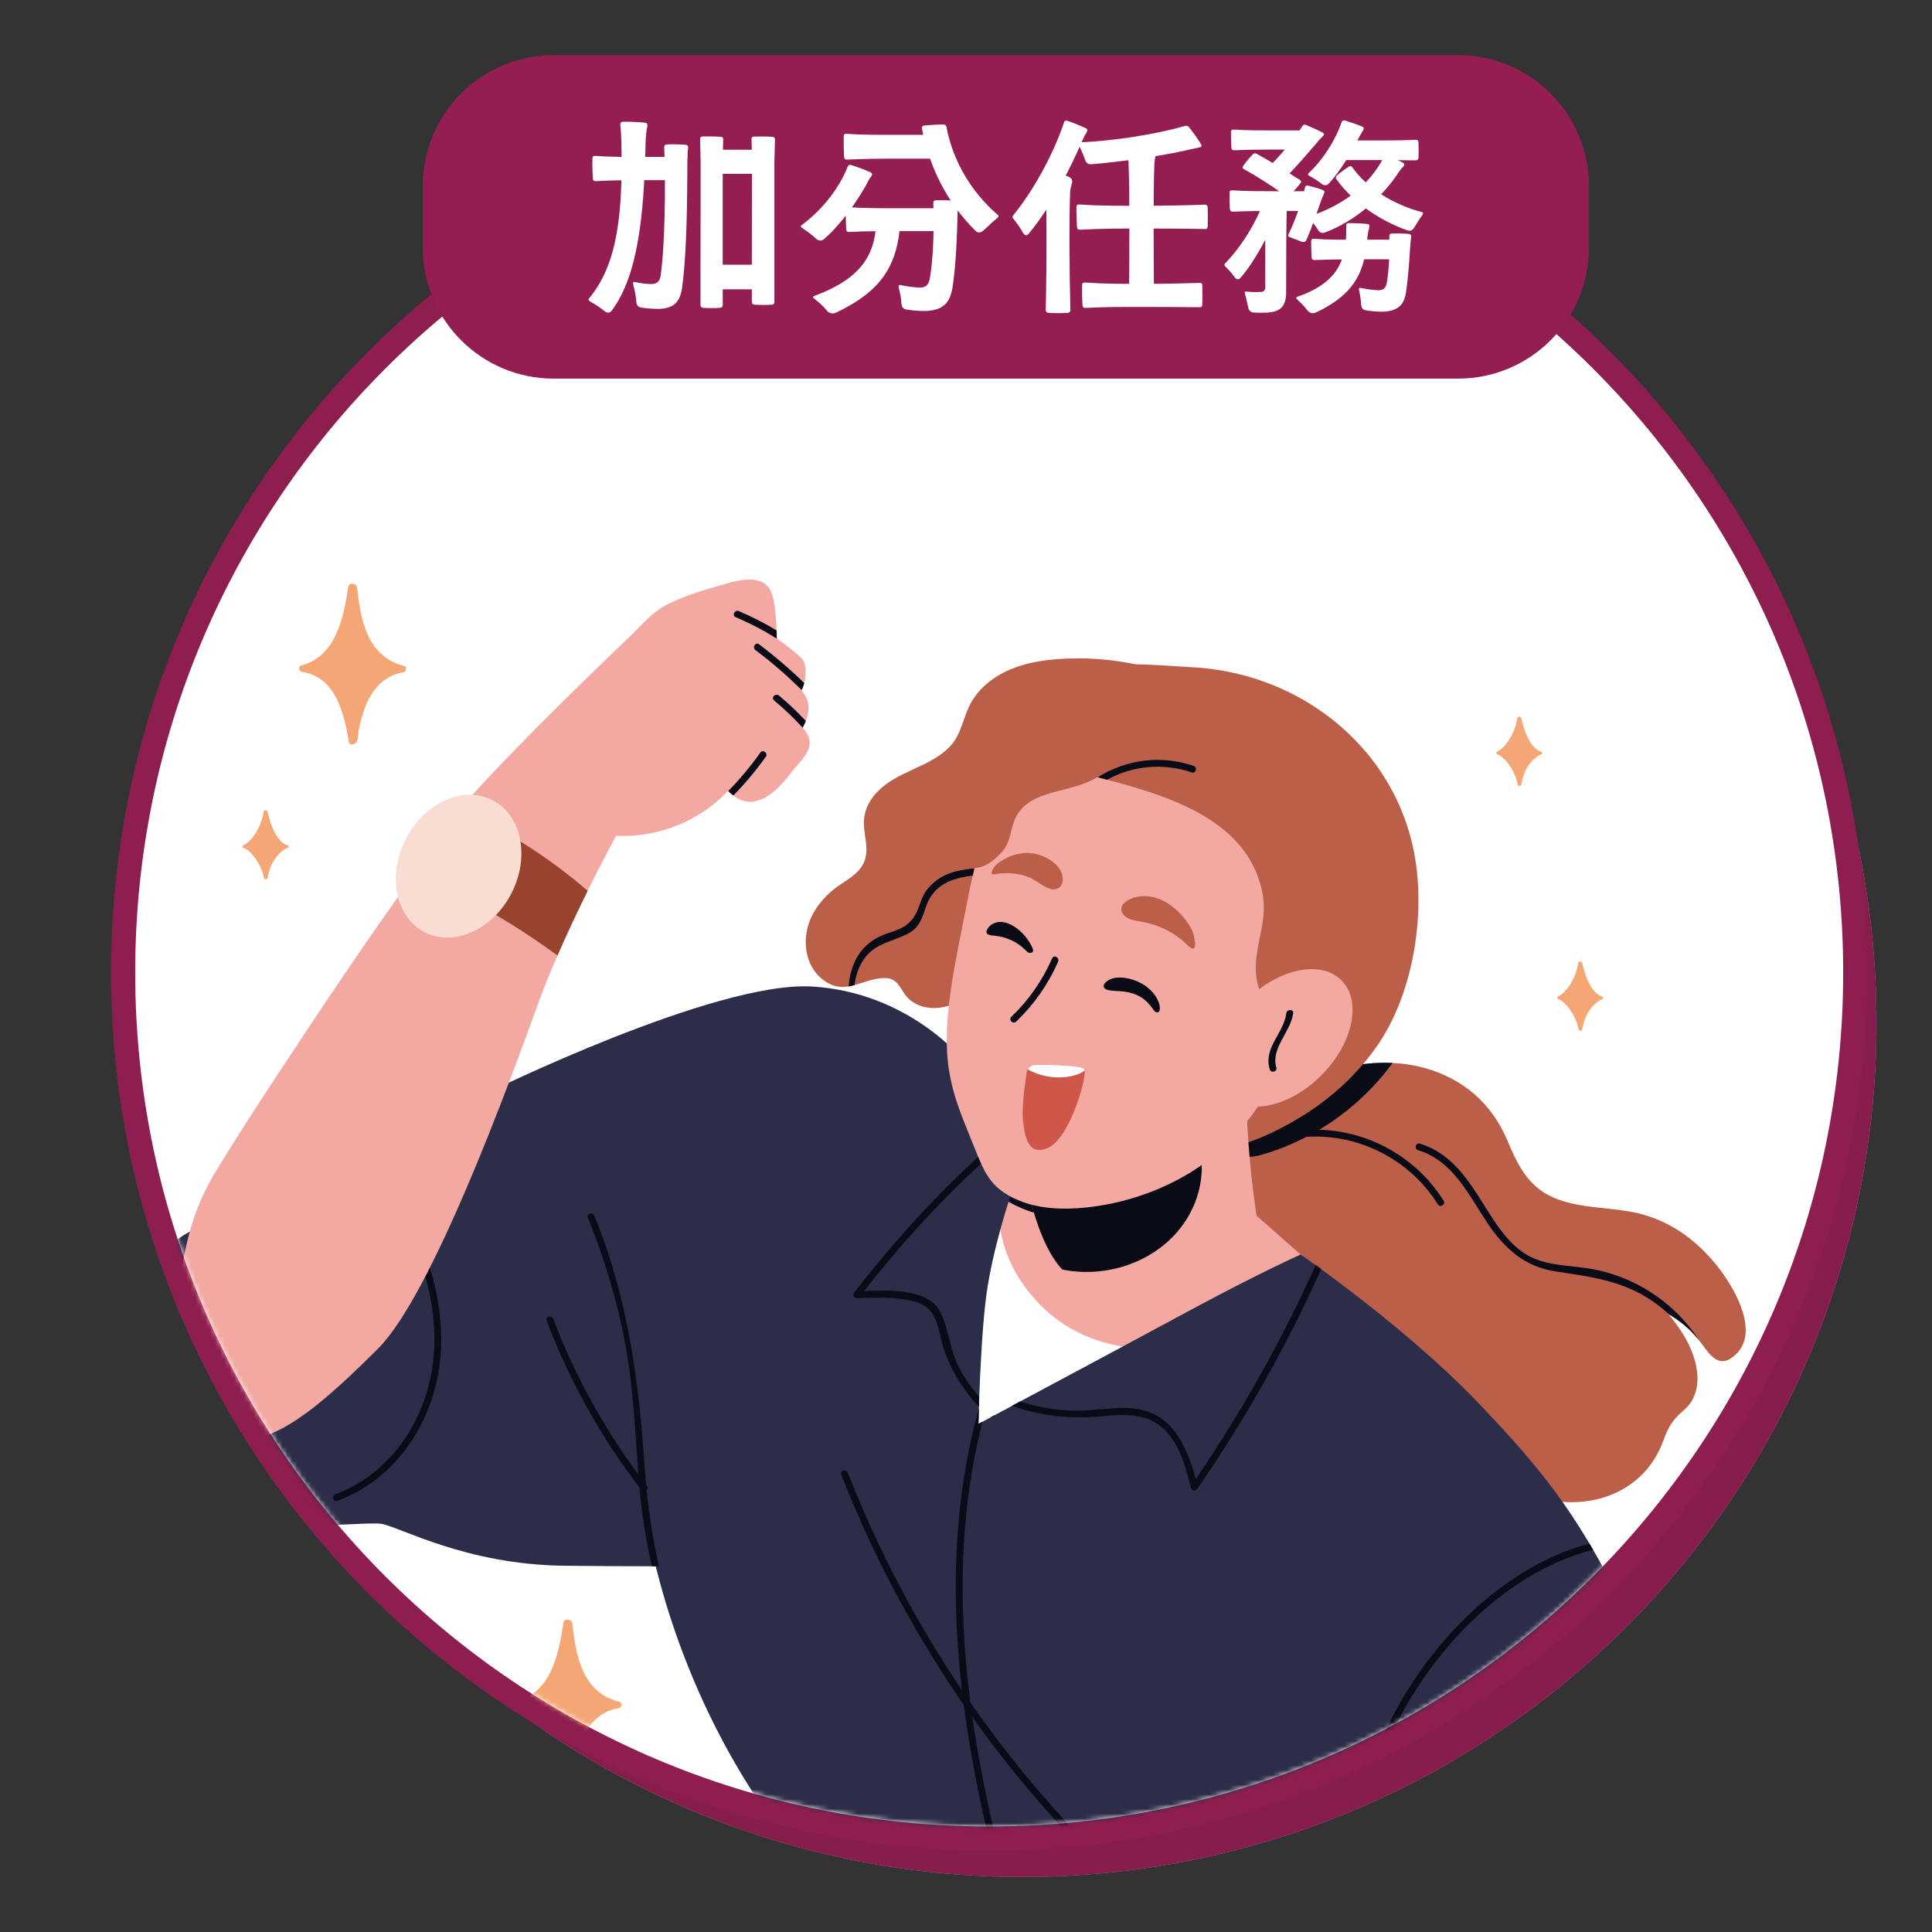 <?xml version="1.0" encoding="UTF-8"?> <svg xmlns="http://www.w3.org/2000/svg" width="400" height="400" viewBox="0 0 400 400" fill="none"><rect x="0" y="0" width="400" height="400" fill="#333333" stroke="none"/><g clip-path="url(#clip0_8001_1744)"><g clip-path="url(#clip1_8001_1744)"><path d="M211.7 388.6C309.35 388.6 388.51 309.439 388.51 211.79C388.51 114.141 309.35 34.98 211.7 34.98C114.051 34.98 34.89 114.141 34.89 211.79C34.89 309.439 114.051 388.6 211.7 388.6Z" fill="#C08BA2"></path><path d="M211.7 388.6C309.35 388.6 388.51 309.439 388.51 211.79C388.51 114.141 309.35 34.98 211.7 34.98C114.051 34.98 34.89 114.141 34.89 211.79C34.89 309.439 114.051 388.6 211.7 388.6Z" fill="#871D4C"></path><path d="M204.8 378.15C302.45 378.15 381.61 298.99 381.61 201.34C381.61 103.691 302.45 24.53 204.8 24.53C107.151 24.53 27.99 103.691 27.99 201.34C27.99 298.99 107.151 378.15 204.8 378.15Z" stroke="#8D1E4F" stroke-width="10" stroke-linecap="round" stroke-linejoin="round"></path><mask id="mask0_8001_1744" style="mask-type:luminance" maskUnits="userSpaceOnUse" x="27" y="24" width="355" height="355"><path d="M204.8 378.15C302.45 378.15 381.61 298.99 381.61 201.34C381.61 103.691 302.45 24.53 204.8 24.53C107.151 24.53 27.99 103.691 27.99 201.34C27.99 298.99 107.151 378.15 204.8 378.15Z" fill="white"></path></mask><g mask="url(#mask0_8001_1744)"><path d="M167.46 152.79C167.26 152.07 166.79 151.36 166.17 150.68C166.42 150.2 166.65 149.73 166.82 149.29C167.78 146.84 167.58 144.8 165.93 142.93C165.94 142.92 165.94 142.9 165.96 142.87C166.17 142.5 166.36 141.99 166.51 141.41C166.92 139.78 166.99 137.61 166.16 136.55C165.4 135.59 162.38 133.28 161.2 132.47C161.07 132.37 160.95 132.29 160.82 132.22C160.82 131.65 160.81 131.09 160.78 130.52C160.72 128.74 160.58 126.96 160.33 125.21C160 123.03 159.45 120.99 157.13 120.27C154.34 119.41 150.59 120.79 147.94 121.54C144.6 122.46 141.17 123.62 138.07 125.18C135.01 126.71 132.55 129.75 130.1 132.08C127.83 134.25 125.57 136.41 123.32 138.6C117.98 143.78 112.67 149.01 107.47 154.35C103.91 157.99 100.37 161.67 97.02 165.5C96.43 166.18 97.42 167.19 98.03 166.51C99.25 165.11 100.49 163.73 101.74 162.36C107.99 166.52 114.76 169.58 121.98 171.54C121.85 171.89 121.97 172.32 122.43 172.42C133.07 174.64 143.65 171.2 150.73 163.74C150.74 163.75 150.77 163.78 150.79 163.8C151.13 164.13 151.48 164.44 151.85 164.72C153.1 165.67 154.53 166.25 156.2 165.92C159.7 165.25 162.23 161.98 164.25 159.39C165.69 157.55 168.24 155.51 167.49 152.8L167.46 152.79Z" stroke="#8D1E4F" stroke-width="10" stroke-linecap="round" stroke-linejoin="round"></path><path d="M356.92 263.95C356.88 263.89 356.83 263.82 356.78 263.77C352.04 257.14 345.68 252.3 337.5 250.85C332.64 250 327.59 250.07 322.88 248.44C316.68 246.3 314.42 241.66 312.03 236C308.86 228.51 302.97 223.37 295.1 221.16C292.86 220.52 290.58 220.18 288.33 220.08C281.56 219.75 274.78 221.55 268.49 224.23C268.42 224.15 268.32 224.06 268.19 224.02C267.18 223.67 266.24 223.52 265.34 223.55C261.74 223.59 258.92 226.26 256.95 229.41C256.37 230.33 255.87 231.29 255.45 232.26C254.97 233.34 254.54 234.46 254.16 235.59C252.35 241.07 251.79 247.11 252.98 252.73C254.57 260.15 259.41 263.4 265.84 266.6C272.79 270.06 278.59 275.11 283.91 280.71C293.56 290.84 302.31 303.77 315.78 309.14C327.08 313.64 340.2 310.06 344.46 298.05C345.37 295.49 346.39 293.83 348.51 292.07C352.38 288.85 351.9 283.64 350.08 279.35C348.96 276.69 347.29 274.32 345.45 272.1C345.48 272.11 345.52 272.14 345.55 272.16C347.94 273.52 349.96 275.29 351.75 277.46C351.78 277.49 351.79 277.52 351.82 277.56C353.43 279.54 355.29 283.27 358.38 281.21C364.47 277.17 360.09 268.51 356.89 263.96L356.92 263.95Z" stroke="#8D1E4F" stroke-width="10" stroke-linecap="round" stroke-linejoin="round"></path><path d="M268.5 224.23C268.43 224.15 268.33 224.06 268.2 224.02C267.19 223.67 266.25 223.52 265.35 223.55C262.47 225.42 259.36 226.98 256.96 229.41C256.89 229.47 256.83 229.54 256.78 229.59C255.36 231.09 254.03 233.4 254.17 235.58C254.21 236.36 254.42 237.1 254.89 237.79C256.82 240.64 260.74 239.29 263.33 238.43C267.71 236.94 271.88 234.86 275.7 232.27C280.6 228.93 284.85 224.81 288.33 220.07C281.56 219.74 274.78 221.54 268.49 224.22L268.5 224.23Z" stroke="#8D1E4F" stroke-width="10" stroke-linecap="round" stroke-linejoin="round"></path><path d="M243.14 139.82C236.57 137.48 229.68 136.24 222.7 136.31C216.75 136.38 210.28 137.15 205.35 140.74C203.58 142.03 202.06 143.63 201 145.56C199.39 148.48 199.07 152.02 196.71 154.51C192.59 158.87 185.95 159.54 181.74 163.84C180.3 165.3 179.23 167.11 178.94 169.15C178.43 172.72 180.61 176.32 178.29 179.57C176.85 181.61 174.37 182.69 172.47 184.24C170.43 185.93 168.69 188.05 167.7 190.51C166.01 194.7 166.67 200.07 170.46 202.9C172.34 204.32 174.04 204.5 175.7 204.22C176.11 204.16 176.51 204.06 176.92 203.95C178.92 203.41 180.94 202.48 183.28 202.49C186.04 202.52 186.41 205.03 187.98 206.63C188.63 207.3 189.44 207.81 190.32 208.15C192.37 208.97 194.81 208.83 196.86 208.07C200.53 206.7 202.72 203.45 204.35 200C209.36 198.16 214.17 195.93 218.06 192.08C222.89 187.29 226.23 181.06 228.82 174.84C231.65 168.07 233.54 160.93 234.83 153.71C235.54 149.76 238.02 142.17 234.55 138.89C237.33 139.46 240.07 140.22 242.78 141.18C243.63 141.48 244 140.12 243.15 139.81L243.14 139.82Z" stroke="#8D1E4F" stroke-width="10" stroke-linecap="round" stroke-linejoin="round"></path><path d="M205.2 181.06C199.89 181.2 193.85 181.74 191.8 187.5C190.92 189.99 190.43 192.09 187.89 193.35C184.02 195.28 180.45 195.35 178.19 199.7C177.48 201.06 177.09 202.5 176.92 203.96C176.51 204.07 176.11 204.17 175.7 204.23C176.07 199.36 178.31 195 183.8 193.22C187.24 192.12 189 191.21 190.29 187.61C190.9 185.87 191.49 184.39 192.85 183.09C196.12 179.96 200.95 179.75 205.2 179.63C206.12 179.6 206.11 181.02 205.2 181.05V181.06Z" stroke="#8D1E4F" stroke-width="10" stroke-linecap="round" stroke-linejoin="round"></path><path d="M267.82 143.8C281.25 150.73 291.15 163.45 293.23 179.32C294.81 191.4 292.19 206.41 285.08 216.59C278 226.72 268.7 232.04 262.49 234.88C256.29 237.71 251.68 238.24 251.15 238.07C250.62 237.89 215.49 158.93 215.35 157.87C215.21 156.81 209.6 146.36 221.26 140.34C229.1 136.29 238.21 137.72 246.6 138.13C254.17 138.5 261.4 140.49 267.83 143.8H267.82Z" stroke="#8D1E4F" stroke-width="10" stroke-linecap="round" stroke-linejoin="round"></path><path d="M269.27 259.73C269.27 259.73 264.72 275.14 259.42 279.02C254.09 282.93 236.22 291.6 222.76 283.64C209.3 275.67 199.74 264.33 199.56 257.07C199.46 252.79 201.7 248.01 203.67 244.78C203.94 244.34 204.19 243.93 204.45 243.55C205.47 242.01 206.29 241.03 206.48 240.97C207.02 240.79 218.69 245.02 219.58 245.12C220.47 245.22 258.88 250.57 258.88 250.57L269.27 259.73Z" stroke="#8D1E4F" stroke-width="10" stroke-linecap="round" stroke-linejoin="round"></path><path d="M206.83 251.23C206.83 251.23 206.3 261.76 216.39 271.15C226.48 280.53 239.67 279.21 239.67 279.21C239.67 279.21 230.11 288.42 220.99 293.55C211.87 298.68 213.26 299.57 205.88 300.28C198.5 300.99 193.55 283.81 193.55 281.69C193.55 279.57 206.83 251.24 206.83 251.24V251.23Z" stroke="#8D1E4F" stroke-width="10" stroke-linecap="round" stroke-linejoin="round"></path><path d="M222.65 252.38C215.26 252.21 208.61 249.93 203.67 244.77C203.94 244.33 204.19 243.92 204.45 243.54C209.14 248.58 215.54 250.8 222.65 250.97C223.56 250.98 223.56 252.4 222.65 252.39V252.38Z" stroke="#8D1E4F" stroke-width="10" stroke-linecap="round" stroke-linejoin="round"></path><path d="M354.65 391.62C354.65 394.28 337.13 407.57 314.99 407.57C298.96 407.57 289.52 406.64 280.02 406.81C279.55 406.81 279.09 406.82 278.62 406.84C275.46 406.92 272.26 407.15 268.79 407.58C256.07 409.12 231.51 409.31 213.37 407.07C212.85 407.01 212.32 406.94 211.81 406.87C209.81 406.6 207.91 406.3 206.12 405.98C187.89 402.62 179.15 398.6 172.72 392.17C154.56 374.01 142.03 348.97 136.01 325.25C129.99 301.53 100.49 226.46 100.49 226.46C100.49 226.46 147.94 203.05 168.12 204.25C188.3 205.45 199.56 219.62 199.56 219.62L205.48 236.94L205.95 238.31L209.17 247.7C209.17 247.7 205.52 258.56 204.23 268.01C203.41 274.06 202.96 283.34 202.74 289.24C202.73 289.96 202.7 290.64 202.68 291.25C202.67 291.36 202.67 291.48 202.67 291.58C202.61 293.56 202.59 294.8 202.59 294.8C202.59 294.8 202.87 294.64 203.41 294.36C203.82 294.13 204.39 293.84 205.08 293.47C205.35 293.31 205.65 293.16 205.96 292.99C206.97 292.45 208.16 291.81 209.5 291.09C210.04 290.81 210.59 290.51 211.17 290.18C220.9 284.98 236.65 276.54 246.2 271.38C260.77 263.52 269.27 259.74 269.27 259.74C269.27 259.74 270.42 260.53 272.39 261.94C272.74 262.21 273.14 262.49 273.55 262.78C280.6 267.92 294.98 278.87 306.17 290.56C316.33 301.18 322.78 308.96 329.1 319.62C329.34 320.03 329.6 320.46 329.84 320.88C332.86 326.08 335.87 332 339.27 339.24C350.08 362.27 354.67 389 354.67 391.65L354.65 391.62Z" stroke="#8D1E4F" stroke-width="10" stroke-linecap="round" stroke-linejoin="round"></path><path d="M205.07 293.45C205.34 293.29 205.64 293.14 205.95 292.97C205.84 293.31 205.44 293.56 205.07 293.45Z" stroke="#8D1E4F" stroke-width="10" stroke-linecap="round" stroke-linejoin="round"></path><path d="M206.22 238.06C206.14 238.14 206.04 238.22 205.95 238.3C196.08 247.17 187.04 256.85 178.9 267.31C184.14 267.06 192.43 266.76 194.81 271.87C196.45 275.35 196.64 279.31 198.41 282.83C199.59 285.17 201.04 287.29 202.74 289.23C202.73 289.95 202.7 290.63 202.68 291.24C199.42 287.81 196.92 283.78 195.39 279.27C194.12 275.46 194.34 271.03 189.78 269.62C185.94 268.44 181.37 268.61 177.39 268.78C176.89 268.81 176.46 268.14 176.78 267.72C185.31 256.63 194.8 246.38 205.22 237.06C205.3 236.99 205.39 236.95 205.49 236.92C206.13 236.69 206.82 237.51 206.23 238.05L206.22 238.06Z" stroke="#8D1E4F" stroke-width="10" stroke-linecap="round" stroke-linejoin="round"></path><path d="M260.65 254.77C260.65 254.77 255.17 261.68 247.38 265.75C239.96 269.63 225.61 268.37 219.99 262.86C219.71 262.59 219.45 262.32 219.23 262.02C214.27 255.83 212.5 244.32 212.5 244.32C212.5 244.32 226.54 234.26 239.03 227.72C249.07 222.45 258.14 219.46 258.09 225.81C258.01 240.03 260.65 254.78 260.65 254.78V254.77Z" stroke="#8D1E4F" stroke-width="10" stroke-linecap="round" stroke-linejoin="round"></path><path d="M239.12 227.75C239.12 227.75 239.05 227.74 239.02 227.72C226.53 234.26 212.49 244.32 212.49 244.32C212.49 244.32 214.26 255.84 219.22 262.02C219.45 262.32 219.7 262.59 219.98 262.86C221.88 263.23 223.83 263.4 225.82 263.33C235.03 263.02 243.85 257.83 247.36 249.11C250.69 240.9 248.44 230.43 239.12 227.75Z" stroke="#8D1E4F" stroke-width="10" stroke-linecap="round" stroke-linejoin="round"></path><path d="M270.88 206.13C272.92 199.57 274.13 192.68 273.98 185.8C273.82 178.19 270.94 171.52 264.91 166.77C258.15 161.41 249.04 157.26 240.59 155.47C239.12 155.16 237.64 154.87 236.15 154.63C227.07 153.13 220.84 151.34 213.66 157.73C204.67 165.71 202.12 176.94 199.98 188.09C198.06 198.1 194.88 211.09 196.43 221.26C197.36 227.34 199.35 231.59 201.61 237.26C203.78 242.7 205.03 246.08 210.87 248.51C215.22 250.32 220.13 250.49 224.83 250C230.87 249.37 236.78 247.69 242.2 245.07C248.05 242.24 252.73 238.67 256.83 233.85C263.69 225.77 267.83 216.16 270.88 206.15V206.13Z" stroke="#8D1E4F" stroke-width="10" stroke-linecap="round" stroke-linejoin="round"></path><path d="M273.21 170.53C270.15 164.47 264.7 160.84 258.69 158.08C257.43 157.5 256.14 156.92 254.85 156.38C254.33 156.15 253.8 155.93 253.28 155.71C251.82 155.12 250.33 154.55 248.85 154.02C248.34 153.82 247.82 153.64 247.28 153.47C243.8 152.28 240.24 151.3 236.64 150.65C232.33 149.84 227.92 149.46 223.55 149.8C220.8 150.01 217.47 150.68 216.24 153.5C215.38 155.44 216 157.45 217.67 158.71C219.16 159.86 220.9 159.98 222.61 159.7C224.1 160.1 225.66 160.51 227.27 160.92C227.91 161.09 228.54 161.26 229.2 161.43C232.06 162.18 235.04 163.02 237.97 163.98C238.44 164.12 238.89 164.28 239.36 164.45C240.66 164.9 241.95 165.38 243.21 165.92C243.65 166.09 244.09 166.29 244.51 166.49C252.63 170.1 259.45 175.51 261.35 184.75C262.79 191.79 258.64 197.21 260.47 204.03C261.66 208.46 266.12 210.19 270.13 208.05C275.77 205.06 275.95 197.58 276.32 192.02C276.82 184.74 276.56 177.18 273.2 170.53H273.21Z" stroke="#8D1E4F" stroke-width="10" stroke-linecap="round" stroke-linejoin="round"></path><path d="M273.553 222.656C280.145 216.064 282.013 207.244 277.725 202.956C273.437 198.668 264.617 200.536 258.025 207.128C251.433 213.72 249.565 222.54 253.853 226.828C258.141 231.116 266.961 229.248 273.553 222.656Z" stroke="#8D1E4F" stroke-width="10" stroke-linecap="round" stroke-linejoin="round"></path><path d="M267.74 209.78C267.86 208.88 266.44 208.89 266.32 209.78C265.78 213.96 261.53 216.89 262.88 221.39C263.14 222.26 264.51 221.89 264.25 221.01C263.06 217.03 267.24 213.65 267.74 209.78Z" stroke="#8D1E4F" stroke-width="10" stroke-linecap="round" stroke-linejoin="round"></path><path d="M240.14 208.82C240.14 206.85 238.29 204.63 236.34 203.61C236.31 203.59 236.28 203.58 236.25 203.56C235.2 203.02 234.07 202.61 232.89 202.46C231.78 202.31 230.46 202.36 229.48 202.95C229.03 203.22 228.19 203.9 228.6 204.5C228.91 204.96 229.7 205.04 230.19 205.1C230.73 205.17 231.27 205.18 231.81 205.21C233.61 205.31 235.44 205.78 236.86 206.9C237.62 207.5 238.23 208.25 238.79 209.03C238.92 209.2 239.04 209.38 239.22 209.5C239.4 209.62 239.64 209.67 239.82 209.57C240.05 209.44 240.12 209.14 240.14 208.88C240.14 208.86 240.14 208.84 240.14 208.82Z" stroke="#8D1E4F" stroke-width="10" stroke-linecap="round" stroke-linejoin="round"></path><path d="M213.84 196.47C213.81 196.37 213.77 196.26 213.72 196.17C212.95 194.48 211.72 193.02 210.2 191.98C209.34 191.4 208.37 190.94 207.33 190.88C206.3 190.83 205.2 191.23 204.6 192.09C203.57 193.55 204.89 193.64 206.04 193.75C208.37 193.97 210.62 195.02 212.29 196.69C212.51 196.91 212.72 197.14 213.01 197.25C213.29 197.36 213.66 197.3 213.82 197.04C213.92 196.87 213.9 196.67 213.85 196.48L213.84 196.47Z" stroke="#8D1E4F" stroke-width="10" stroke-linecap="round" stroke-linejoin="round"></path><path d="M217.84 198.39C215.83 202.98 213.02 207.04 209.39 210.51C208.73 211.14 209.73 212.14 210.39 211.51C214.09 207.97 217.01 203.81 219.06 199.11C219.42 198.28 218.2 197.56 217.84 198.4V198.39Z" stroke="#8D1E4F" stroke-width="10" stroke-linecap="round" stroke-linejoin="round"></path><path d="M217.21 237.53C212.85 239.65 212.14 235.29 211.79 231.86C211.54 229.35 212.19 224.42 212.57 221.97C212.6 221.76 212.67 221.56 212.77 221.38C213.07 220.84 213.65 220.49 214.3 220.47C217.27 220.43 223.7 220.55 224.43 221.26C224.5 221.33 224.54 221.46 224.56 221.64C224.83 224.02 221.29 235.55 217.22 237.52L217.21 237.53Z" stroke="#8D1E4F" stroke-width="10" stroke-linecap="round" stroke-linejoin="round"></path><path d="M224.42 221.27C223.7 220.56 217.27 220.43 214.29 220.48C213.64 220.49 213.06 220.85 212.76 221.39C214.93 222.59 217.38 223.2 219.94 223.05C221.37 222.97 223.31 222.61 224.54 221.66C224.53 221.48 224.48 221.35 224.41 221.28L224.42 221.27Z" stroke="#8D1E4F" stroke-width="10" stroke-linecap="round" stroke-linejoin="round"></path><path d="M247.42 195.2C247.36 194.24 246.99 192.97 246.75 192.5C245.97 190.97 244.85 189.57 243.54 188.38C242.24 187.2 240.67 186.22 238.89 185.77C237.11 185.33 235.12 185.46 233.56 186.36C232.88 186.75 232.25 187.34 232.17 188.06C232.06 188.94 232.79 189.76 233.66 190.17C234.53 190.58 235.53 190.68 236.49 190.86C240.06 191.5 243.39 193.21 245.83 195.66C247.18 197.01 247.49 196.3 247.42 195.2Z" stroke="#8D1E4F" stroke-width="10" stroke-linecap="round" stroke-linejoin="round"></path><path d="M214.92 176.91C212.8 176.31 210.5 176.61 208.5 177.58C207.59 178.02 206.55 178.62 205.89 179.46C205.54 179.91 204.74 181.22 205.86 181.02C208.06 180.62 210.25 180.69 212.4 181.39C214.15 181.96 215.43 183.22 217.07 183.9C218.61 184.54 220.21 183.83 220.02 181.7C219.79 179.15 216.83 177.44 214.91 176.89L214.92 176.91Z" stroke="#8D1E4F" stroke-width="10" stroke-linecap="round" stroke-linejoin="round"></path><path d="M229.17 157.19C228.97 157.47 228.75 157.72 228.54 157.97C221.92 151.15 211.22 151.02 203.38 156.19C198.9 159.15 195.5 163.46 193.26 168.3C192.1 170.8 191.23 173.44 190.61 176.13C190.18 178 189.42 180.46 189.93 182.38C190.79 185.64 190.23 186.07 192.03 184.02C195.95 179.57 199.52 180.17 202.48 179.64C204.46 179.29 206.19 177.77 207.5 176.31C209.14 174.49 209.16 172.12 209.99 169.93C211.43 166.11 215.19 164.77 218.83 163.83C222.3 162.93 225.79 162.2 228.45 159.98C228.52 160.06 228.59 160.13 228.66 160.21C229.23 160.92 230.23 159.91 229.66 159.21C229.6 159.14 229.54 159.08 229.48 159.01C229.8 158.66 230.11 158.3 230.39 157.89C230.91 157.14 229.68 156.43 229.17 157.18V157.19Z" stroke="#8D1E4F" stroke-width="10" stroke-linecap="round" stroke-linejoin="round"></path><path d="M351.78 277.45C349.98 275.28 347.97 273.51 345.58 272.15C344.67 271.3 343.7 270.51 342.68 269.77C336.31 265.2 329.66 264.37 322.14 263.25C315.75 262.29 311.6 258.6 308.08 253.41C304.14 247.56 300.91 240.34 293.6 238.14C292.72 237.89 293.1 236.51 293.98 236.78C300.3 238.66 303.92 244.13 307.24 249.47C309.44 252.98 311.72 256.71 315.14 259.17C319.12 262.02 323.89 261.88 328.52 262.56C338.26 264 346.58 269.57 351.78 277.45Z" stroke="#8D1E4F" stroke-width="10" stroke-linecap="round" stroke-linejoin="round"></path><path d="M298.9 248.62C292.65 238.65 281.2 232.93 269.47 234.02C268.57 234.1 268.56 235.52 269.47 235.44C280.71 234.39 291.67 239.75 297.68 249.33C298.16 250.1 299.39 249.39 298.9 248.62Z" stroke="#8D1E4F" stroke-width="10" stroke-linecap="round" stroke-linejoin="round"></path><path d="M246.74 159.92C240.82 157.91 234.49 158.5 229.21 161.44C228.56 161.27 227.92 161.1 227.28 160.93C233.13 157.22 240.38 156.27 247.11 158.56C247.97 158.84 247.61 160.22 246.74 159.92Z" stroke="#8D1E4F" stroke-width="10" stroke-linecap="round" stroke-linejoin="round"></path><path d="M147.93 324.17C147.93 324.17 143.99 324.27 136.41 324.28H134.97C130.17 324.28 124.09 324.25 116.77 324.17C96.46 323.93 82.78 316.14 79 315.5C75.22 314.85 51.62 318.26 41.71 312.13C31.8 306 19.76 286.89 26.65 269.64C32 256.27 43.12 253.35 43.12 253.35L89.62 236.75L100.48 226.44L130.93 289.17L132.53 292.44L147.93 324.17Z" stroke="#8D1E4F" stroke-width="10" stroke-linecap="round" stroke-linejoin="round"></path><path d="M83.15 248.93C82.71 248.13 81.48 248.85 81.93 249.64C87.93 260.45 91.77 273.22 89.05 285.6C86.74 296.11 79.72 305.61 69.43 309.37C68.58 309.68 68.95 311.05 69.81 310.74C80.23 306.93 87.53 297.6 90.18 286.98C93.43 273.96 89.49 260.37 83.15 248.93Z" stroke="#8D1E4F" stroke-width="10" stroke-linecap="round" stroke-linejoin="round"></path><path d="M128.64 171.01C128.64 171.01 125.5 176.69 121.66 184.44C119.65 188.51 117.45 193.15 115.41 197.84C113.94 201.2 112.56 204.58 111.4 207.8C105.52 224.06 89.49 268.05 78.23 279.26C66.97 290.48 60.51 295.56 53.67 297.77C48.12 299.57 39.58 295.26 36.9 290.23C34.1 284.95 35.55 277.99 36.25 272.37C37.54 261.96 38.8 252.37 44.2 243.35C48.65 235.9 53.42 228.63 58.19 221.38C67.17 207.77 76.25 194.17 85.82 180.93C88.02 177.86 90.27 174.81 92.53 171.78C93.51 170.46 94.48 169.1 95.5 167.77C96.65 166.3 97.84 164.87 99.17 163.62C106.66 156.57 111.41 159.2 117.44 159.27C123.47 159.34 128.63 171.01 128.63 171.01H128.64Z" stroke="#8D1E4F" stroke-width="10" stroke-linecap="round" stroke-linejoin="round"></path><path d="M95.51 167.76C94.49 169.09 93.51 170.45 92.54 171.77C90.27 174.8 88.02 177.85 85.83 180.92C96.3 185.4 106.23 191.08 115.42 197.83C117.46 193.14 119.66 188.5 121.67 184.43C113.79 177.62 104.99 172.01 95.52 167.76H95.51Z" stroke="#8D1E4F" stroke-width="10" stroke-linecap="round" stroke-linejoin="round"></path><path d="M105.891 184.947C109.764 177.393 108.002 168.757 101.957 165.658C95.912 162.56 87.872 166.171 84 173.725C80.128 181.279 81.889 189.915 87.934 193.014C93.98 196.112 102.019 192.501 105.891 184.947Z" stroke="#8D1E4F" stroke-width="10" stroke-linecap="round" stroke-linejoin="round"></path><path d="M158.56 156.67C156.52 159.53 154.28 162.21 151.83 164.7C151.46 164.42 151.11 164.11 150.77 163.78C153.18 161.32 155.4 158.67 157.41 155.83C157.93 155.08 159.08 155.91 158.56 156.67Z" stroke="#8D1E4F" stroke-width="10" stroke-linecap="round" stroke-linejoin="round"></path><path d="M166.83 149.29C166.66 149.73 166.43 150.2 166.18 150.66C164.34 148.65 162.37 146.76 160.26 145.01C159.57 144.43 160.57 143.42 161.27 144C163.25 145.64 165.09 147.4 166.84 149.28L166.83 149.29Z" stroke="#8D1E4F" stroke-width="10" stroke-linecap="round" stroke-linejoin="round"></path><path d="M166.52 141.42C166.36 142 166.18 142.51 165.97 142.88C163 139.91 159.81 137.14 156.42 134.61C155.7 134.07 156.41 132.84 157.14 133.38C160.44 135.87 163.57 138.55 166.52 141.43V141.42Z" stroke="#8D1E4F" stroke-width="10" stroke-linecap="round" stroke-linejoin="round"></path><path d="M160.82 132.23C158.13 130.52 155.28 129.04 152.31 127.78C151.47 127.43 152.13 126.17 152.96 126.52C155.68 127.67 158.29 129 160.78 130.53C160.81 131.1 160.82 131.66 160.82 132.23Z" stroke="#8D1E4F" stroke-width="10" stroke-linecap="round" stroke-linejoin="round"></path><path d="M136.42 324.29C135.25 319.09 134.42 313.87 133.88 308.55C134.11 308.36 134.21 308.06 133.97 307.74C133.91 307.66 133.85 307.58 133.79 307.5C133.66 306.15 133.54 304.79 133.44 303.43C133.2 299.73 132.9 296.08 132.53 292.45C131.09 278.5 128.49 265.03 123.07 251.7C122.73 250.86 121.37 251.23 121.71 252.08C125.12 260.49 127.74 269.19 129.42 278.11C130.11 281.79 130.58 285.48 130.94 289.17C131.48 294.53 131.77 299.9 132.16 305.29C124.86 295.38 118.94 284.59 114.54 273.06C114.22 272.22 112.85 272.58 113.17 273.44C117.9 285.84 124.34 297.42 132.39 307.97C132.89 313.5 133.74 318.92 134.97 324.28H136.41L136.42 324.29Z" stroke="#8D1E4F" stroke-width="10" stroke-linecap="round" stroke-linejoin="round"></path><path d="M213.37 407.06C212.85 407 212.32 406.93 211.81 406.86C200.65 369.5 192.16 329.67 202.66 291.57C202.6 293.55 202.58 294.79 202.58 294.79C202.58 294.79 202.86 294.63 203.4 294.35C193.92 331.69 202.41 370.55 213.37 407.07V407.06Z" stroke="#8D1E4F" stroke-width="10" stroke-linecap="round" stroke-linejoin="round"></path><path d="M228.48 385.21C205.41 362.49 187.32 335.07 175.54 304.9C175.21 304.06 173.84 304.43 174.17 305.28C186.04 335.68 204.22 363.31 227.48 386.21C228.13 386.85 229.13 385.85 228.48 385.21Z" stroke="#8D1E4F" stroke-width="10" stroke-linecap="round" stroke-linejoin="round"></path><path d="M273.54 262.76C266.39 278.68 257.8 293.89 247.89 308.25C247.55 308.73 246.76 308.72 246.59 308.08C245.46 303.65 244.24 298.76 240.66 295.6C236.91 292.3 232.06 292.89 227.49 293.28C221.27 293.8 215.29 293.1 209.5 291.07C210.04 290.79 210.59 290.49 211.17 290.16C214.88 291.35 218.73 292.02 222.69 292.07C226.85 292.13 231.06 291.11 235.2 291.67C242.81 292.7 245.77 299.62 247.58 306.2C257.14 292.19 265.44 277.39 272.4 261.91C272.75 262.18 273.15 262.46 273.56 262.75L273.54 262.76Z" stroke="#8D1E4F" stroke-width="10" stroke-linecap="round" stroke-linejoin="round"></path><path d="M329.82 320.86C312.87 325.17 298.49 339.64 290.37 354.54C281.65 370.57 278.84 388.8 280.02 406.8C279.55 406.8 279.09 406.81 278.62 406.83C277.43 388.19 280.42 369.37 289.68 352.88C297.94 338.19 312.27 324.03 329.08 319.59C329.32 320 329.58 320.43 329.82 320.85V320.86Z" stroke="#8D1E4F" stroke-width="10" stroke-linecap="round" stroke-linejoin="round"></path><path d="M83.72 137.88C75.82 135.95 74.64 128 73.93 121.59C73.84 120.74 72.24 120.48 72.09 121.51C71.1 128.24 69.45 135.95 62.3 137.8C61.75 137.94 61.86 139 62.47 139.09C69.54 140.18 71.2 147.61 72.22 153.56C72.37 154.45 73.44 154.15 73.79 153.7C74.16 153.21 74.15 151.7 74.28 151.08C74.66 149.29 75.11 147.51 75.83 145.83C77.26 142.44 79.79 139.76 83.55 139.18C84.16 139.09 84.27 138.02 83.72 137.89V137.88Z" stroke="#8D1E4F" stroke-width="10" stroke-linecap="round" stroke-linejoin="round"></path><path d="M59.58 175.04C56.64 174.13 55.64 168.86 55.38 168.06C55.27 167.71 54.66 167.58 54.59 168.02C54.17 170.91 52.39 174 50.39 175.01C50.17 175.12 50.21 175.48 50.46 175.56C52.07 176.08 54.2 179.21 54.64 181.76C54.71 182.17 55.16 182.2 55.35 181.85C55.42 181.72 55.45 181.56 55.48 181.41C55.89 179.26 56.93 177.19 58.78 175.95C58.99 175.81 59.25 175.63 59.51 175.59C59.77 175.55 59.81 175.11 59.58 175.04Z" stroke="#8D1E4F" stroke-width="10" stroke-linecap="round" stroke-linejoin="round"></path><path d="M319.14 155.67C316.2 154.76 315.2 149.49 314.94 148.69C314.83 148.34 314.22 148.21 314.15 148.65C313.73 151.54 311.95 154.63 309.95 155.64C309.73 155.75 309.77 156.11 310.02 156.19C311.63 156.71 313.76 159.84 314.2 162.39C314.27 162.8 314.72 162.83 314.91 162.48C314.98 162.35 315.01 162.19 315.04 162.04C315.45 159.89 316.49 157.82 318.34 156.58C318.55 156.44 318.81 156.26 319.07 156.22C319.33 156.18 319.37 155.74 319.14 155.67Z" stroke="#8D1E4F" stroke-width="10" stroke-linecap="round" stroke-linejoin="round"></path><path d="M331.76 206.36C328.82 205.45 327.82 200.18 327.56 199.38C327.45 199.03 326.84 198.9 326.77 199.34C326.35 202.23 324.57 205.32 322.57 206.33C322.35 206.44 322.39 206.8 322.64 206.88C324.25 207.4 326.38 210.53 326.82 213.08C326.89 213.49 327.34 213.52 327.53 213.17C327.6 213.04 327.63 212.88 327.66 212.73C328.07 210.58 329.11 208.51 330.96 207.27C331.17 207.13 331.43 206.95 331.69 206.91C331.95 206.87 331.99 206.43 331.76 206.36Z" stroke="#8D1E4F" stroke-width="10" stroke-linecap="round" stroke-linejoin="round"></path><path d="M128.28 352.35C120.38 350.42 119.2 342.47 118.49 336.06C118.4 335.21 116.8 334.95 116.65 335.98C115.66 342.71 114.01 350.42 106.86 352.27C106.31 352.41 106.42 353.47 107.03 353.56C114.1 354.65 115.76 362.08 116.78 368.03C116.93 368.92 118 368.62 118.35 368.17C118.72 367.68 118.71 366.17 118.84 365.55C119.22 363.76 119.67 361.98 120.39 360.3C121.82 356.91 124.35 354.23 128.11 353.65C128.72 353.56 128.83 352.49 128.28 352.36V352.35Z" stroke="#8D1E4F" stroke-width="10" stroke-linecap="round" stroke-linejoin="round"></path></g><path d="M204.8 378.15C302.45 378.15 381.61 298.99 381.61 201.34C381.61 103.691 302.45 24.53 204.8 24.53C107.151 24.53 27.99 103.691 27.99 201.34C27.99 298.99 107.151 378.15 204.8 378.15Z" fill="white"></path><mask id="mask1_8001_1744" style="mask-type:luminance" maskUnits="userSpaceOnUse" x="27" y="24" width="355" height="355"><path d="M204.8 378.15C302.45 378.15 381.61 298.99 381.61 201.34C381.61 103.691 302.45 24.53 204.8 24.53C107.151 24.53 27.99 103.691 27.99 201.34C27.99 298.99 107.151 378.15 204.8 378.15Z" fill="white"></path></mask><g mask="url(#mask1_8001_1744)"><path d="M167.46 152.79C167.26 152.07 166.79 151.36 166.17 150.68C166.42 150.2 166.65 149.73 166.82 149.29C167.78 146.84 167.58 144.8 165.93 142.93C165.94 142.92 165.94 142.9 165.96 142.87C166.17 142.5 166.36 141.99 166.51 141.41C166.92 139.78 166.99 137.61 166.16 136.55C165.4 135.59 162.38 133.28 161.2 132.47C161.07 132.37 160.95 132.29 160.82 132.22C160.82 131.65 160.81 131.09 160.78 130.52C160.72 128.74 160.58 126.96 160.33 125.21C160 123.03 159.45 120.99 157.13 120.27C154.34 119.41 150.59 120.79 147.94 121.54C144.6 122.46 141.17 123.62 138.07 125.18C135.01 126.71 132.55 129.75 130.1 132.08C127.83 134.25 125.57 136.41 123.32 138.6C117.98 143.78 112.67 149.01 107.47 154.35C103.91 157.99 100.37 161.67 97.02 165.5C96.43 166.18 97.42 167.19 98.03 166.51C99.25 165.11 100.49 163.73 101.74 162.36C107.99 166.52 114.76 169.58 121.98 171.54C121.85 171.89 121.97 172.32 122.43 172.42C133.07 174.64 143.65 171.2 150.73 163.74C150.74 163.75 150.77 163.78 150.79 163.8C151.13 164.13 151.48 164.44 151.85 164.72C153.1 165.67 154.53 166.25 156.2 165.92C159.7 165.25 162.23 161.98 164.25 159.39C165.69 157.55 168.24 155.51 167.49 152.8L167.46 152.79Z" fill="#F3A8A2"></path><path d="M356.92 263.95C356.88 263.89 356.83 263.82 356.78 263.77C352.04 257.14 345.68 252.3 337.5 250.85C332.64 250 327.59 250.07 322.88 248.44C316.68 246.3 314.42 241.66 312.03 236C308.86 228.51 302.97 223.37 295.1 221.16C292.86 220.52 290.58 220.18 288.33 220.08C281.56 219.75 274.78 221.55 268.49 224.23C268.42 224.15 268.32 224.06 268.19 224.02C267.18 223.67 266.24 223.52 265.34 223.55C261.74 223.59 258.92 226.26 256.95 229.41C256.37 230.33 255.87 231.29 255.45 232.26C254.97 233.34 254.54 234.46 254.16 235.59C252.35 241.07 251.79 247.11 252.98 252.73C254.57 260.15 259.41 263.4 265.84 266.6C272.79 270.06 278.59 275.11 283.91 280.71C293.56 290.84 302.31 303.77 315.78 309.14C327.08 313.64 340.2 310.06 344.46 298.05C345.37 295.49 346.39 293.83 348.51 292.07C352.38 288.85 351.9 283.64 350.08 279.35C348.96 276.69 347.29 274.32 345.45 272.1C345.48 272.11 345.52 272.14 345.55 272.16C347.94 273.52 349.96 275.29 351.75 277.46C351.78 277.49 351.79 277.52 351.82 277.56C353.43 279.54 355.29 283.27 358.38 281.21C364.47 277.17 360.09 268.51 356.89 263.96L356.92 263.95Z" fill="#BB5F49"></path><path d="M268.5 224.23C268.43 224.15 268.33 224.06 268.2 224.02C267.19 223.67 266.25 223.52 265.35 223.55C262.47 225.42 259.36 226.98 256.96 229.41C256.89 229.47 256.83 229.54 256.78 229.59C255.36 231.09 254.03 233.4 254.17 235.58C254.21 236.36 254.42 237.1 254.89 237.79C256.82 240.64 260.74 239.29 263.33 238.43C267.71 236.94 271.88 234.86 275.7 232.27C280.6 228.93 284.85 224.81 288.33 220.07C281.56 219.74 274.78 221.54 268.49 224.22L268.5 224.23Z" fill="#090B17"></path><path d="M243.14 139.82C236.57 137.48 229.68 136.24 222.7 136.31C216.75 136.38 210.28 137.15 205.35 140.74C203.58 142.03 202.06 143.63 201 145.56C199.39 148.48 199.07 152.02 196.71 154.51C192.59 158.87 185.95 159.54 181.74 163.84C180.3 165.3 179.23 167.11 178.94 169.15C178.43 172.72 180.61 176.32 178.29 179.57C176.85 181.61 174.37 182.69 172.47 184.24C170.43 185.93 168.69 188.05 167.7 190.51C166.01 194.7 166.67 200.07 170.46 202.9C172.34 204.32 174.04 204.5 175.7 204.22C176.11 204.16 176.51 204.06 176.92 203.95C178.92 203.41 180.94 202.48 183.28 202.49C186.04 202.52 186.41 205.03 187.98 206.63C188.63 207.3 189.44 207.81 190.32 208.15C192.37 208.97 194.81 208.83 196.86 208.07C200.53 206.7 202.72 203.45 204.35 200C209.36 198.16 214.17 195.93 218.06 192.08C222.89 187.29 226.23 181.06 228.82 174.84C231.65 168.07 233.54 160.93 234.83 153.71C235.54 149.76 238.02 142.17 234.55 138.89C237.33 139.46 240.07 140.22 242.78 141.18C243.63 141.48 244 140.12 243.15 139.81L243.14 139.82Z" fill="#BB5F49"></path><path d="M205.2 181.06C199.89 181.2 193.85 181.74 191.8 187.5C190.92 189.99 190.43 192.09 187.89 193.35C184.02 195.28 180.45 195.35 178.19 199.7C177.48 201.06 177.09 202.5 176.92 203.96C176.51 204.07 176.11 204.17 175.7 204.23C176.07 199.36 178.31 195 183.8 193.22C187.24 192.12 189 191.21 190.29 187.61C190.9 185.87 191.49 184.39 192.85 183.09C196.12 179.96 200.95 179.75 205.2 179.63C206.12 179.6 206.11 181.02 205.2 181.05V181.06Z" fill="#090B17"></path><path d="M267.82 143.8C281.25 150.73 291.15 163.45 293.23 179.32C294.81 191.4 292.19 206.41 285.08 216.59C278 226.72 268.7 232.04 262.49 234.88C256.29 237.71 251.68 238.24 251.15 238.07C250.62 237.89 215.49 158.93 215.35 157.87C215.21 156.81 209.6 146.36 221.26 140.34C229.1 136.29 238.21 137.72 246.6 138.13C254.17 138.5 261.4 140.49 267.83 143.8H267.82Z" fill="#BB5F49"></path><path d="M269.27 259.73C269.27 259.73 264.72 275.14 259.42 279.02C254.09 282.93 236.22 291.6 222.76 283.64C209.3 275.67 199.74 264.33 199.56 257.07C199.46 252.79 201.7 248.01 203.67 244.78C203.94 244.34 204.19 243.93 204.45 243.55C205.47 242.01 206.29 241.03 206.48 240.97C207.02 240.79 218.69 245.02 219.58 245.12C220.47 245.22 258.88 250.57 258.88 250.57L269.27 259.73Z" fill="#F3A8A2"></path><path d="M206.83 251.23C206.83 251.23 206.3 261.76 216.39 271.15C226.48 280.53 239.67 279.21 239.67 279.21C239.67 279.21 230.11 288.42 220.99 293.55C211.87 298.68 213.26 299.57 205.88 300.28C198.5 300.99 193.55 283.81 193.55 281.69C193.55 279.57 206.83 251.24 206.83 251.24V251.23Z" fill="white"></path><path d="M222.65 252.38C215.26 252.21 208.61 249.93 203.67 244.77C203.94 244.33 204.19 243.92 204.45 243.54C209.14 248.58 215.54 250.8 222.65 250.97C223.56 250.98 223.56 252.4 222.65 252.39V252.38Z" fill="#090B17"></path><path d="M354.65 391.62C354.65 394.28 337.13 407.57 314.99 407.57C298.96 407.57 289.52 406.64 280.02 406.81C279.55 406.81 279.09 406.82 278.62 406.84C275.46 406.92 272.26 407.15 268.79 407.58C256.07 409.12 231.51 409.31 213.37 407.07C212.85 407.01 212.32 406.94 211.81 406.87C209.81 406.6 207.91 406.3 206.12 405.98C187.89 402.62 179.15 398.6 172.72 392.17C154.56 374.01 142.03 348.97 136.01 325.25C129.99 301.53 100.49 226.46 100.49 226.46C100.49 226.46 147.94 203.05 168.12 204.25C188.3 205.45 199.56 219.62 199.56 219.62L205.48 236.94L205.95 238.31L209.17 247.7C209.17 247.7 205.52 258.56 204.23 268.01C203.41 274.06 202.96 283.34 202.74 289.24C202.73 289.96 202.7 290.64 202.68 291.25C202.67 291.36 202.67 291.48 202.67 291.58C202.61 293.56 202.59 294.8 202.59 294.8C202.59 294.8 202.87 294.64 203.41 294.36C203.82 294.13 204.39 293.84 205.08 293.47C205.35 293.31 205.65 293.16 205.96 292.99C206.97 292.45 208.16 291.81 209.5 291.09C210.04 290.81 210.59 290.51 211.17 290.18C220.9 284.98 236.65 276.54 246.2 271.38C260.77 263.52 269.27 259.74 269.27 259.74C269.27 259.74 270.42 260.53 272.39 261.94C272.74 262.21 273.14 262.49 273.55 262.78C280.6 267.92 294.98 278.87 306.17 290.56C316.33 301.18 322.78 308.96 329.1 319.62C329.34 320.03 329.6 320.46 329.84 320.88C332.86 326.08 335.87 332 339.27 339.24C350.08 362.27 354.67 389 354.67 391.65L354.65 391.62Z" fill="#2B2D49"></path><path d="M205.07 293.45C205.34 293.29 205.64 293.14 205.95 292.97C205.84 293.31 205.44 293.56 205.07 293.45Z" fill="#090B17"></path><path d="M206.22 238.06C206.14 238.14 206.04 238.22 205.95 238.3C196.08 247.17 187.04 256.85 178.9 267.31C184.14 267.06 192.43 266.76 194.81 271.87C196.45 275.35 196.64 279.31 198.41 282.83C199.59 285.17 201.04 287.29 202.74 289.23C202.73 289.95 202.7 290.63 202.68 291.24C199.42 287.81 196.92 283.78 195.39 279.27C194.12 275.46 194.34 271.03 189.78 269.62C185.94 268.44 181.37 268.61 177.39 268.78C176.89 268.81 176.46 268.14 176.78 267.72C185.31 256.63 194.8 246.38 205.22 237.06C205.3 236.99 205.39 236.95 205.49 236.92C206.13 236.69 206.82 237.51 206.23 238.05L206.22 238.06Z" fill="#090B17"></path><path d="M260.65 254.77C260.65 254.77 255.17 261.68 247.38 265.75C239.96 269.63 225.61 268.37 219.99 262.86C219.71 262.59 219.45 262.32 219.23 262.02C214.27 255.83 212.5 244.32 212.5 244.32C212.5 244.32 226.54 234.26 239.03 227.72C249.07 222.45 258.14 219.46 258.09 225.81C258.01 240.03 260.65 254.78 260.65 254.78V254.77Z" fill="#F3A8A2"></path><path d="M239.12 227.75C239.12 227.75 239.05 227.74 239.02 227.72C226.53 234.26 212.49 244.32 212.49 244.32C212.49 244.32 214.26 255.84 219.22 262.02C219.45 262.32 219.7 262.59 219.98 262.86C221.88 263.23 223.83 263.4 225.82 263.33C235.03 263.02 243.85 257.83 247.36 249.11C250.69 240.9 248.44 230.43 239.12 227.75Z" fill="#090B17"></path><path d="M270.88 206.13C272.92 199.57 274.13 192.68 273.98 185.8C273.82 178.19 270.94 171.52 264.91 166.77C258.15 161.41 249.04 157.26 240.59 155.47C239.12 155.16 237.64 154.87 236.15 154.63C227.07 153.13 220.84 151.34 213.66 157.73C204.67 165.71 202.12 176.94 199.98 188.09C198.06 198.1 194.88 211.09 196.43 221.26C197.36 227.34 199.35 231.59 201.61 237.26C203.78 242.7 205.03 246.08 210.87 248.51C215.22 250.32 220.13 250.49 224.83 250C230.87 249.37 236.78 247.69 242.2 245.07C248.05 242.24 252.73 238.67 256.83 233.85C263.69 225.77 267.83 216.16 270.88 206.15V206.13Z" fill="#F3A8A2"></path><path d="M273.21 170.53C270.15 164.47 264.7 160.84 258.69 158.08C257.43 157.5 256.14 156.92 254.85 156.38C254.33 156.15 253.8 155.93 253.28 155.71C251.82 155.12 250.33 154.55 248.85 154.02C248.34 153.82 247.82 153.64 247.28 153.47C243.8 152.28 240.24 151.3 236.64 150.65C232.33 149.84 227.92 149.46 223.55 149.8C220.8 150.01 217.47 150.68 216.24 153.5C215.38 155.44 216 157.45 217.67 158.71C219.16 159.86 220.9 159.98 222.61 159.7C224.1 160.1 225.66 160.51 227.27 160.92C227.91 161.09 228.54 161.26 229.2 161.43C232.06 162.18 235.04 163.02 237.97 163.98C238.44 164.12 238.89 164.28 239.36 164.45C240.66 164.9 241.95 165.38 243.21 165.92C243.65 166.09 244.09 166.29 244.51 166.49C252.63 170.1 259.45 175.51 261.35 184.75C262.79 191.79 258.64 197.21 260.47 204.03C261.66 208.46 266.12 210.19 270.13 208.05C275.77 205.06 275.95 197.58 276.32 192.02C276.82 184.74 276.56 177.18 273.2 170.53H273.21Z" fill="#BB5F49"></path><path d="M273.553 222.656C280.145 216.064 282.013 207.244 277.725 202.956C273.437 198.668 264.617 200.536 258.025 207.128C251.433 213.72 249.565 222.54 253.853 226.828C258.141 231.116 266.961 229.248 273.553 222.656Z" fill="#F3A8A2"></path><path d="M267.74 209.78C267.86 208.88 266.44 208.89 266.32 209.78C265.78 213.96 261.53 216.89 262.88 221.39C263.14 222.26 264.51 221.89 264.25 221.01C263.06 217.03 267.24 213.65 267.74 209.78Z" fill="#090B17"></path><path d="M240.14 208.82C240.14 206.85 238.29 204.63 236.34 203.61C236.31 203.59 236.28 203.58 236.25 203.56C235.2 203.02 234.07 202.61 232.89 202.46C231.78 202.31 230.46 202.36 229.48 202.95C229.03 203.22 228.19 203.9 228.6 204.5C228.91 204.96 229.7 205.04 230.19 205.1C230.73 205.17 231.27 205.18 231.81 205.21C233.61 205.31 235.44 205.78 236.86 206.9C237.62 207.5 238.23 208.25 238.79 209.03C238.92 209.2 239.04 209.38 239.22 209.5C239.4 209.62 239.64 209.67 239.82 209.57C240.05 209.44 240.12 209.14 240.14 208.88C240.14 208.86 240.14 208.84 240.14 208.82Z" fill="#090B17"></path><path d="M213.84 196.47C213.81 196.37 213.77 196.26 213.72 196.17C212.95 194.48 211.72 193.02 210.2 191.98C209.34 191.4 208.37 190.94 207.33 190.88C206.3 190.83 205.2 191.23 204.6 192.09C203.57 193.55 204.89 193.64 206.04 193.75C208.37 193.97 210.62 195.02 212.29 196.69C212.51 196.91 212.72 197.14 213.01 197.25C213.29 197.36 213.66 197.3 213.82 197.04C213.92 196.87 213.9 196.67 213.85 196.48L213.84 196.47Z" fill="#090B17"></path><path d="M217.84 198.39C215.83 202.98 213.02 207.04 209.39 210.51C208.73 211.14 209.73 212.14 210.39 211.51C214.09 207.97 217.01 203.81 219.06 199.11C219.42 198.28 218.2 197.56 217.84 198.4V198.39Z" fill="#090B17"></path><path d="M217.21 237.53C212.85 239.65 212.14 235.29 211.79 231.86C211.54 229.35 212.19 224.42 212.57 221.97C212.6 221.76 212.67 221.56 212.77 221.38C213.07 220.84 213.65 220.49 214.3 220.47C217.27 220.43 223.7 220.55 224.43 221.26C224.5 221.33 224.54 221.46 224.56 221.64C224.83 224.02 221.29 235.55 217.22 237.52L217.21 237.53Z" fill="#CE5749"></path><path d="M224.42 221.27C223.7 220.56 217.27 220.43 214.29 220.48C213.64 220.49 213.06 220.85 212.76 221.39C214.93 222.59 217.38 223.2 219.94 223.05C221.37 222.97 223.31 222.61 224.54 221.66C224.53 221.48 224.48 221.35 224.41 221.28L224.42 221.27Z" fill="white"></path><path d="M247.42 195.2C247.36 194.24 246.99 192.97 246.75 192.5C245.97 190.97 244.85 189.57 243.54 188.38C242.24 187.2 240.67 186.22 238.89 185.77C237.11 185.33 235.12 185.46 233.56 186.36C232.88 186.75 232.25 187.34 232.17 188.06C232.06 188.94 232.79 189.76 233.66 190.17C234.53 190.58 235.53 190.68 236.49 190.86C240.06 191.5 243.39 193.21 245.83 195.66C247.18 197.01 247.49 196.3 247.42 195.2Z" fill="#BB5F49"></path><path d="M214.92 176.91C212.8 176.31 210.5 176.61 208.5 177.58C207.59 178.02 206.55 178.62 205.89 179.46C205.54 179.91 204.74 181.22 205.86 181.02C208.06 180.62 210.25 180.69 212.4 181.39C214.15 181.96 215.43 183.22 217.07 183.9C218.61 184.54 220.21 183.83 220.02 181.7C219.79 179.15 216.83 177.44 214.91 176.89L214.92 176.91Z" fill="#BB5F49"></path><path d="M229.17 157.19C228.97 157.47 228.75 157.72 228.54 157.97C221.92 151.15 211.22 151.02 203.38 156.19C198.9 159.15 195.5 163.46 193.26 168.3C192.1 170.8 191.23 173.44 190.61 176.13C190.18 178 189.42 180.46 189.93 182.38C190.79 185.64 190.23 186.07 192.03 184.02C195.95 179.57 199.52 180.17 202.48 179.64C204.46 179.29 206.19 177.77 207.5 176.31C209.14 174.49 209.16 172.12 209.99 169.93C211.43 166.11 215.19 164.77 218.83 163.83C222.3 162.93 225.79 162.2 228.45 159.98C228.52 160.06 228.59 160.13 228.66 160.21C229.23 160.92 230.23 159.91 229.66 159.21C229.6 159.14 229.54 159.08 229.48 159.01C229.8 158.66 230.11 158.3 230.39 157.89C230.91 157.14 229.68 156.43 229.17 157.18V157.19Z" fill="#BB5F49"></path><path d="M351.78 277.45C349.98 275.28 347.97 273.51 345.58 272.15C344.67 271.3 343.7 270.51 342.68 269.77C336.31 265.2 329.66 264.37 322.14 263.25C315.75 262.29 311.6 258.6 308.08 253.41C304.14 247.56 300.91 240.34 293.6 238.14C292.72 237.89 293.1 236.51 293.98 236.78C300.3 238.66 303.92 244.13 307.24 249.47C309.44 252.98 311.72 256.71 315.14 259.17C319.12 262.02 323.89 261.88 328.52 262.56C338.26 264 346.58 269.57 351.78 277.45Z" fill="#090B17"></path><path d="M298.9 248.62C292.65 238.65 281.2 232.93 269.47 234.02C268.57 234.1 268.56 235.52 269.47 235.44C280.71 234.39 291.67 239.75 297.68 249.33C298.16 250.1 299.39 249.39 298.9 248.62Z" fill="#090B17"></path><path d="M246.74 159.92C240.82 157.91 234.49 158.5 229.21 161.44C228.56 161.27 227.92 161.1 227.28 160.93C233.13 157.22 240.38 156.27 247.11 158.56C247.97 158.84 247.61 160.22 246.74 159.92Z" fill="#090B17"></path><path d="M147.93 324.17C147.93 324.17 143.99 324.27 136.41 324.28H134.97C130.17 324.28 124.09 324.25 116.77 324.17C96.46 323.93 82.78 316.14 79 315.5C75.22 314.85 51.62 318.26 41.71 312.13C31.8 306 19.76 286.89 26.65 269.64C32 256.27 43.12 253.35 43.12 253.35L89.62 236.75L100.48 226.44L130.93 289.17L132.53 292.44L147.93 324.17Z" fill="#2B2D49"></path><path d="M83.15 248.93C82.71 248.13 81.48 248.85 81.93 249.64C87.93 260.45 91.77 273.22 89.05 285.6C86.74 296.11 79.72 305.61 69.43 309.37C68.58 309.68 68.95 311.05 69.81 310.74C80.23 306.93 87.53 297.6 90.18 286.98C93.43 273.96 89.49 260.37 83.15 248.93Z" fill="#090B17"></path><path d="M128.64 171.01C128.64 171.01 125.5 176.69 121.66 184.44C119.65 188.51 117.45 193.15 115.41 197.84C113.94 201.2 112.56 204.58 111.4 207.8C105.52 224.06 89.49 268.05 78.23 279.26C66.97 290.48 60.51 295.56 53.67 297.77C48.12 299.57 39.58 295.26 36.9 290.23C34.1 284.95 35.55 277.99 36.25 272.37C37.54 261.96 38.8 252.37 44.2 243.35C48.65 235.9 53.42 228.63 58.19 221.38C67.17 207.77 76.25 194.17 85.82 180.93C88.02 177.86 90.27 174.81 92.53 171.78C93.51 170.46 94.48 169.1 95.5 167.77C96.65 166.3 97.84 164.87 99.17 163.62C106.66 156.57 111.41 159.2 117.44 159.27C123.47 159.34 128.63 171.01 128.63 171.01H128.64Z" fill="#F3A8A2"></path><path d="M95.51 167.76C94.49 169.09 93.51 170.45 92.54 171.77C90.27 174.8 88.02 177.85 85.83 180.92C96.3 185.4 106.23 191.08 115.42 197.83C117.46 193.14 119.66 188.5 121.67 184.43C113.79 177.62 104.99 172.01 95.52 167.76H95.51Z" fill="#97432D"></path><path d="M105.891 184.947C109.764 177.393 108.002 168.757 101.957 165.658C95.912 162.56 87.872 166.171 84 173.725C80.128 181.279 81.889 189.915 87.934 193.014C93.98 196.112 102.019 192.501 105.891 184.947Z" fill="#F9DDD2"></path><path d="M158.56 156.67C156.52 159.53 154.28 162.21 151.83 164.7C151.46 164.42 151.11 164.11 150.77 163.78C153.18 161.32 155.4 158.67 157.41 155.83C157.93 155.08 159.08 155.91 158.56 156.67Z" fill="#090B17"></path><path d="M166.83 149.29C166.66 149.73 166.43 150.2 166.18 150.66C164.34 148.65 162.37 146.76 160.26 145.01C159.57 144.43 160.57 143.42 161.27 144C163.25 145.64 165.09 147.4 166.84 149.28L166.83 149.29Z" fill="#090B17"></path><path d="M166.52 141.42C166.36 142 166.18 142.51 165.97 142.88C163 139.91 159.81 137.14 156.42 134.61C155.7 134.07 156.41 132.84 157.14 133.38C160.44 135.87 163.57 138.55 166.52 141.43V141.42Z" fill="#090B17"></path><path d="M160.82 132.23C158.13 130.52 155.28 129.04 152.31 127.78C151.47 127.43 152.13 126.17 152.96 126.52C155.68 127.67 158.29 129 160.78 130.53C160.81 131.1 160.82 131.66 160.82 132.23Z" fill="#090B17"></path><path d="M136.42 324.29C135.25 319.09 134.42 313.87 133.88 308.55C134.11 308.36 134.21 308.06 133.97 307.74C133.91 307.66 133.85 307.58 133.79 307.5C133.66 306.15 133.54 304.79 133.44 303.43C133.2 299.73 132.9 296.08 132.53 292.45C131.09 278.5 128.49 265.03 123.07 251.7C122.73 250.86 121.37 251.23 121.71 252.08C125.12 260.49 127.74 269.19 129.42 278.11C130.11 281.79 130.58 285.48 130.94 289.17C131.48 294.53 131.77 299.9 132.16 305.29C124.86 295.38 118.94 284.59 114.54 273.06C114.22 272.22 112.85 272.58 113.17 273.44C117.9 285.84 124.34 297.42 132.39 307.97C132.89 313.5 133.74 318.92 134.97 324.28H136.41L136.42 324.29Z" fill="#090B17"></path><path d="M213.37 407.06C212.85 407 212.32 406.93 211.81 406.86C200.65 369.5 192.16 329.67 202.66 291.57C202.6 293.55 202.58 294.79 202.58 294.79C202.58 294.79 202.86 294.63 203.4 294.35C193.92 331.69 202.41 370.55 213.37 407.07V407.06Z" fill="#090B17"></path><path d="M228.48 385.21C205.41 362.49 187.32 335.07 175.54 304.9C175.21 304.06 173.84 304.43 174.17 305.28C186.04 335.68 204.22 363.31 227.48 386.21C228.13 386.85 229.13 385.85 228.48 385.21Z" fill="#090B17"></path><path d="M273.54 262.76C266.39 278.68 257.8 293.89 247.89 308.25C247.55 308.73 246.76 308.72 246.59 308.08C245.46 303.65 244.24 298.76 240.66 295.6C236.91 292.3 232.06 292.89 227.49 293.28C221.27 293.8 215.29 293.1 209.5 291.07C210.04 290.79 210.59 290.49 211.17 290.16C214.88 291.35 218.73 292.02 222.69 292.07C226.85 292.13 231.06 291.11 235.2 291.67C242.81 292.7 245.77 299.62 247.58 306.2C257.14 292.19 265.44 277.39 272.4 261.91C272.75 262.18 273.15 262.46 273.56 262.75L273.54 262.76Z" fill="#090B17"></path><path d="M329.82 320.86C312.87 325.17 298.49 339.64 290.37 354.54C281.65 370.57 278.84 388.8 280.02 406.8C279.55 406.8 279.09 406.81 278.62 406.83C277.43 388.19 280.42 369.37 289.68 352.88C297.94 338.19 312.27 324.03 329.08 319.59C329.32 320 329.58 320.43 329.82 320.85V320.86Z" fill="#090B17"></path><path d="M83.72 137.88C75.82 135.95 74.64 128 73.93 121.59C73.84 120.74 72.24 120.48 72.09 121.51C71.1 128.24 69.45 135.95 62.3 137.8C61.75 137.94 61.86 139 62.47 139.09C69.54 140.18 71.2 147.61 72.22 153.56C72.37 154.45 73.44 154.15 73.79 153.7C74.16 153.21 74.15 151.7 74.28 151.08C74.66 149.29 75.11 147.51 75.83 145.83C77.26 142.44 79.79 139.76 83.55 139.18C84.16 139.09 84.27 138.02 83.72 137.89V137.88Z" fill="#F4A775"></path><path d="M59.58 175.04C56.64 174.13 55.64 168.86 55.38 168.06C55.27 167.71 54.66 167.58 54.59 168.02C54.17 170.91 52.39 174 50.39 175.01C50.17 175.12 50.21 175.48 50.46 175.56C52.07 176.08 54.2 179.21 54.64 181.76C54.71 182.17 55.16 182.2 55.35 181.85C55.42 181.72 55.45 181.56 55.48 181.41C55.89 179.26 56.93 177.19 58.78 175.95C58.99 175.81 59.25 175.63 59.51 175.59C59.77 175.55 59.81 175.11 59.58 175.04Z" fill="#F4A775"></path><path d="M319.14 155.67C316.2 154.76 315.2 149.49 314.94 148.69C314.83 148.34 314.22 148.21 314.15 148.65C313.73 151.54 311.95 154.63 309.95 155.64C309.73 155.75 309.77 156.11 310.02 156.19C311.63 156.71 313.76 159.84 314.2 162.39C314.27 162.8 314.72 162.83 314.91 162.48C314.98 162.35 315.01 162.19 315.04 162.04C315.45 159.89 316.49 157.82 318.34 156.58C318.55 156.44 318.81 156.26 319.07 156.22C319.33 156.18 319.37 155.74 319.14 155.67Z" fill="#F4A775"></path><path d="M331.76 206.36C328.82 205.45 327.82 200.18 327.56 199.38C327.45 199.03 326.84 198.9 326.77 199.34C326.35 202.23 324.57 205.32 322.57 206.33C322.35 206.44 322.39 206.8 322.64 206.88C324.25 207.4 326.38 210.53 326.82 213.08C326.89 213.49 327.34 213.52 327.53 213.17C327.6 213.04 327.63 212.88 327.66 212.73C328.07 210.58 329.11 208.51 330.96 207.27C331.17 207.13 331.43 206.95 331.69 206.91C331.95 206.87 331.99 206.43 331.76 206.36Z" fill="#F4A775"></path><path d="M128.28 352.35C120.38 350.42 119.2 342.47 118.49 336.06C118.4 335.21 116.8 334.95 116.65 335.98C115.66 342.71 114.01 350.42 106.86 352.27C106.31 352.41 106.42 353.47 107.03 353.56C114.1 354.65 115.76 362.08 116.78 368.03C116.93 368.92 118 368.62 118.35 368.17C118.72 367.68 118.71 366.17 118.84 365.55C119.22 363.76 119.67 361.98 120.39 360.3C121.82 356.91 124.35 354.23 128.11 353.65C128.72 353.56 128.83 352.49 128.28 352.36V352.35Z" fill="#F4A775"></path></g><path d="M301.87 11.41H114.63C99.663 11.41 87.53 23.543 87.53 38.51V51.29C87.53 66.257 99.663 78.39 114.63 78.39H301.87C316.837 78.39 328.97 66.257 328.97 51.29V38.51C328.97 23.543 316.837 11.41 301.87 11.41Z" fill="#941D52"></path><path d="M133.66 29.63C133.34 45.01 132 57.07 126.7 64.25C126.3 64.81 125.82 64.87 125.26 64.49C124.69 64.04 124.07 63.49 122.14 62.39C121.82 62.22 121.75 61.97 122 61.72C127.91 54.61 128.93 44.18 128.66 29.59C128.63 28.25 128.53 26.94 128.43 25.8C128.4 25.43 128.57 25.25 128.94 25.21C130.21 25.17 132.22 25.26 133.5 25.4C134.03 25.48 134.11 25.72 134 26.29C133.86 26.97 133.77 27.53 133.74 28.1C133.7 28.59 133.66 29.08 133.66 29.63ZM140.13 37.3H131.67C129.54 37.3 126.35 37.33 123.33 37.51C122.96 37.51 122.77 37.34 122.74 36.97C122.66 35.83 122.62 33.93 122.65 32.79C122.66 32.42 122.84 32.25 123.21 32.28C126.34 32.5 129.47 32.49 131.67 32.49H140.14V37.3H140.13ZM142.48 30.6C142.4 31.03 142.4 31.41 142.36 31.75C142.36 32.21 142.36 32.67 142.32 33.18C142.27 39.64 142.31 51.66 141.19 59.76C140.71 62.63 139.44 63.83 136.48 63.95C135.03 63.94 133.82 63.85 132.78 63.68C132.08 63.56 131.82 63.21 131.73 62.42C131.69 61.83 131.62 60.9 131.08 58.8C131 58.46 131.14 58.32 131.49 58.39C132.54 58.63 133.57 58.76 134.66 58.81C135.97 58.84 136.54 58.36 136.77 57.11C137.66 51.04 137.85 38.58 137.52 30.48C137.51 30.11 137.69 29.93 138.06 29.9C139.15 29.86 140.84 29.87 141.97 29.98C142.34 30.02 142.52 30.24 142.49 30.6H142.48ZM149.07 63.73C148.05 63.81 146.64 63.81 145.58 63.73C145.21 63.7 145.03 63.48 145.03 63.12V57.16C145.03 50.73 145.06 39.04 145.06 33.73C145.03 31.81 144.98 30.03 144.95 28.83C144.94 28.46 145.09 28.27 145.49 28.24C146.54 28.24 148.14 28.24 149.22 28.32C149.59 28.33 149.76 28.55 149.73 28.91C149.72 30.09 149.63 31.89 149.63 33.63V57.15C149.63 58.92 149.63 61.32 149.64 63.11C149.64 63.48 149.42 63.69 149.06 63.72L149.07 63.73ZM158.04 35.99H147.3V31H158.04V35.99ZM158.02 59.9H147.31V54.81H158.02V59.9ZM159.78 63.09C158.73 63.15 157.29 63.15 156.21 63.09C155.84 63.08 155.66 62.86 155.66 62.5V57.14C155.66 50.69 155.69 38.9 155.69 33.64C155.68 31.77 155.64 30.03 155.6 28.84C155.57 28.47 155.75 28.28 156.12 28.28C157.2 28.25 158.83 28.25 159.91 28.32C160.28 28.33 160.46 28.55 160.45 28.91C160.41 30.06 160.36 31.83 160.33 33.54V62.5C160.33 62.87 160.15 63.08 159.78 63.09Z" fill="white"></path><path d="M179.54 37.9C177.6 41.52 174.14 46.46 170.61 49.49C170.13 49.9 169.63 49.91 169.09 49.52C168.55 49.06 167.87 48.37 166 47.14C165.72 46.97 165.72 46.8 166 46.59C170.5 43.24 173.83 38.75 175.51 34.49C175.63 34.2 175.85 34.06 176.18 34.17C177.34 34.49 178.95 35.12 180.19 35.65C180.64 35.88 180.65 36.13 180.34 36.6C180.24 36.71 180.15 36.81 180.09 36.91C179.91 37.19 179.72 37.52 179.53 37.89L179.54 37.9ZM186.07 49.06C184.94 56.3 181.3 60.82 173.15 64.7C172.49 65.01 171.9 64.94 171.35 64.49C170.88 63.95 170.43 63.28 168.52 61.78C168.24 61.54 168.27 61.4 168.62 61.26C177.88 57.85 181.2 53.06 181.41 45.98C181.42 45.61 181.6 45.43 181.97 45.4C183.19 45.41 184.86 45.44 186.09 45.59C186.61 45.65 186.68 45.88 186.54 46.38C186.42 46.81 186.35 47.2 186.28 47.6C186.19 48.08 186.15 48.55 186.06 49.07L186.07 49.06ZM194.44 32.85H184.83C182.41 32.85 178.8 32.87 175.36 33.05C174.99 33.05 174.8 32.91 174.77 32.55C174.69 31.37 174.65 29.35 174.68 28.21C174.68 27.81 174.87 27.67 175.24 27.7C178.76 27.95 182.37 27.91 184.83 27.91H194.45V32.84L194.44 32.85ZM195.77 47.85H185.71C183.15 47.85 179.3 47.84 175.79 48.03C175.42 48.06 175.24 47.88 175.2 47.51C175.12 46.4 175.09 44.52 175.12 43.41C175.12 43.04 175.3 42.86 175.67 42.89C179.32 43.15 183.05 43.11 185.71 43.11H195.77V47.84V47.85ZM198.43 42.17C198.35 42.67 198.31 43.05 198.28 43.44C198.28 43.87 198.24 44.29 198.24 44.76C198.16 48.26 197.95 54.65 197.21 59.55C196.63 62.85 195.17 64.19 191.72 64.39C190.19 64.4 188.88 64.27 187.71 64.09C186.98 63.97 186.72 63.61 186.62 62.8C186.6 62.2 186.52 61.29 186.05 59.44C185.99 59.1 186.13 58.96 186.47 59.03C187.7 59.28 188.9 59.46 190.25 59.54C191.55 59.58 192.18 59.11 192.48 57.85C193.21 53.93 193.45 46.81 193.23 42.05C193.2 41.65 193.38 41.47 193.75 41.47C194.9 41.44 196.73 41.44 197.94 41.59C198.31 41.62 198.48 41.8 198.45 42.17H198.43ZM195.95 26.29C197.28 33.3 201.06 39.72 206.54 44.46C206.82 44.68 206.79 44.88 206.54 45.08C204.85 46.44 204.18 47.33 203.28 47.95C202.82 48.24 202.39 48.18 201.99 47.81C195.96 41.88 192.35 34.37 190.87 26.58C190.83 26.25 190.98 26.03 191.31 25.99C192.42 25.88 194.17 25.78 195.32 25.78C195.69 25.77 195.9 25.95 195.94 26.29H195.95Z" fill="white"></path><path d="M224.15 28.97C221.76 34.44 217.86 42.52 213.04 48.32C212.65 48.82 212.27 48.79 211.87 48.31C211.5 47.72 211.18 46.97 209.7 45.15C209.58 44.98 209.58 44.84 209.69 44.7C214.19 39.18 218.18 31.65 220.3 25.34C220.41 25.01 220.63 24.89 220.96 25C222.02 25.36 223.58 25.97 224.74 26.51C225.2 26.74 225.2 26.99 224.93 27.48C224.81 27.64 224.72 27.81 224.65 27.93C224.5 28.24 224.35 28.58 224.15 28.98V28.97ZM221.07 64.77C219.9 64.85 218.19 64.85 217.06 64.77C216.69 64.73 216.51 64.51 216.51 64.15C216.74 54.38 216.7 42.72 216.52 37.35C216.49 36.75 216.44 36.22 216.4 35.69C216.37 35.16 216.57 34.98 217.1 35.12C218.41 35.46 220.14 36.12 221.34 36.64C221.9 36.92 222.1 37.34 221.93 37.93C221.78 38.52 221.6 39.16 221.56 39.71C221.37 44.83 221.37 54.67 221.61 64.19C221.61 64.56 221.43 64.74 221.06 64.77H221.07ZM250.04 42.93C250.07 44.02 250.07 45.77 250.04 46.87C250.03 47.24 249.85 47.42 249.45 47.42C246.24 47.34 240.72 47.31 236.46 47.31C231.82 47.31 227.96 47.33 223.57 47.56C223.2 47.56 223.02 47.41 222.99 47.01C222.9 45.9 222.84 43.95 222.87 42.84C222.87 42.47 223.08 42.3 223.45 42.33C227.85 42.65 231.76 42.6 236.46 42.6C240.65 42.6 246.24 42.52 249.45 42.37C249.82 42.37 250.01 42.55 250.04 42.92V42.93ZM245.51 31.14C240.22 32.32 232.49 33.46 225.95 34.01C225.38 34.04 224.99 33.83 224.75 33.29C224.48 32.57 224.23 31.86 223.35 29.98C223.21 29.67 223.31 29.51 223.65 29.46C230.82 29.17 239.64 27.73 245.33 26.08C245.68 25.97 245.98 26.08 246.2 26.37C246.96 27.32 247.93 28.66 248.63 29.81C248.9 30.29 248.72 30.44 248.18 30.55C247.67 30.66 247.31 30.73 246.97 30.81C246.51 30.92 246.03 31 245.5 31.13L245.51 31.14ZM248.92 59.09C248.96 60.22 248.96 61.96 248.92 63.06C248.91 63.46 248.73 63.64 248.36 63.61C245.38 63.57 240.36 63.55 236.48 63.55C232.29 63.55 228.76 63.53 224.74 63.75C224.34 63.75 224.16 63.6 224.12 63.2C224.04 62.09 224.01 60.16 224.04 59.01C224.04 58.64 224.22 58.49 224.59 58.49C228.66 58.78 232.2 58.77 236.48 58.77C240.28 58.77 245.37 58.68 248.37 58.58C248.74 58.54 248.92 58.72 248.92 59.09ZM233.68 33.95C233.65 33.25 233.6 32.69 233.56 32.1C233.53 31.7 233.7 31.52 234.07 31.52C235.42 31.46 237.34 31.46 238.77 31.61C239.14 31.64 239.28 31.86 239.24 32.22C239.11 32.84 239.05 33.29 239 33.92C238.76 39.8 238.84 51.54 238.92 61.38H233.74C233.85 51.6 233.89 39.79 233.66 33.95H233.68Z" fill="white"></path><path d="M264.3 44.6C262.8 48.23 260.09 53.76 256.84 57.51C256.48 57.93 256.12 57.93 255.72 57.52C255.34 57.06 254.99 56.43 253.63 55.11C253.46 54.9 253.46 54.74 253.63 54.56C257.15 50.91 260.09 46.02 261.74 41.54C261.86 41.25 262.04 41.13 262.37 41.21C263.12 41.49 263.99 41.87 264.81 42.25C265.27 42.51 265.27 42.73 264.97 43.19C264.88 43.36 264.8 43.46 264.74 43.59C264.56 43.87 264.44 44.2 264.28 44.6H264.3ZM271.91 43.69H263.53C261.61 43.69 258.04 43.68 255.23 43.83C254.86 43.83 254.68 43.68 254.64 43.29C254.56 42.33 254.53 40.87 254.56 39.93C254.56 39.56 254.74 39.38 255.11 39.41C258.25 39.59 261.35 39.59 263.49 39.59H271.91V43.68V43.69ZM269.31 30.97H262.91C261.25 30.97 258.01 31 255.56 31.11C255.16 31.12 254.98 30.97 254.94 30.57C254.9 29.65 254.85 28.26 254.86 27.34C254.86 26.97 255.07 26.79 255.44 26.83C258.24 27 260.96 27 262.91 27H271.44L269.31 30.96V30.97ZM266.12 40.47C263.01 38.31 260.44 36.62 257.55 35.02C257.23 34.83 257.18 34.61 257.41 34.31C257.97 33.53 258.68 32.67 259.35 31.99C259.61 31.7 259.91 31.67 260.23 31.86C263.03 33.4 265.59 35.01 269.11 37.24C269.4 37.43 269.47 37.69 269.21 37.98C268.53 38.89 267.71 39.73 266.99 40.4C266.73 40.66 266.44 40.68 266.12 40.46V40.47ZM262.25 40.35C263.43 40.32 264.85 40.32 266.15 40.47C266.52 40.5 266.67 40.7 266.59 41.05C266.48 41.66 266.47 42.09 266.44 42.6C266.29 45.98 266.3 52.88 266.28 60.43C266.28 63.34 265.21 64.53 262.42 64.72C261.2 64.77 260.32 64.76 259.56 64.71C258.93 64.63 258.55 64.3 258.43 63.67C258.22 62.72 258 61.64 257.75 60.82C257.61 60.46 257.73 60.31 258.09 60.36C258.97 60.47 259.89 60.5 260.92 60.45C261.59 60.44 261.96 60.2 261.96 59.45C261.96 54.38 261.96 46.78 261.88 43.14C261.88 42.72 261.87 42.31 261.84 41.9C261.81 41.58 261.8 41.23 261.74 40.94C261.71 40.58 261.88 40.36 262.25 40.36V40.35ZM272.52 29.7C270.91 31.57 268.19 34.76 266.02 36.88C265.7 37.2 265.3 37.25 264.87 37.03C264.33 36.71 263.84 36.29 262.39 35.52C262.08 35.35 262.05 35.18 262.29 34.94C264.85 32.53 267.86 28.9 269.63 26.13C269.81 25.84 270.07 25.73 270.39 25.87C271.38 26.27 272.8 26.9 273.81 27.43C274.23 27.7 274.2 27.93 273.82 28.27C273.63 28.5 273.44 28.65 273.32 28.77C273.04 29.06 272.79 29.34 272.5 29.71L272.52 29.7ZM273.39 41.94C272.67 43.97 271.53 47.31 270.48 49.66C270.32 50.06 270 50.2 269.53 50.06C269.01 49.88 268.44 49.59 266.99 49.09C266.71 48.98 266.61 48.81 266.75 48.54C268.17 45.63 269.53 41.74 270.18 38.85C270.26 38.48 270.45 38.38 270.77 38.42C271.7 38.64 272.89 38.96 273.82 39.32C274.27 39.48 274.32 39.74 274.08 40.19C273.97 40.46 273.89 40.65 273.81 40.8C273.67 41.17 273.54 41.52 273.38 41.93L273.39 41.94ZM283.05 49.66C282.45 57.16 279.72 61.23 272.47 64.69C271.84 64.97 271.29 64.87 270.79 64.38C270.39 63.91 270.02 63.31 268.54 61.97C268.27 61.72 268.3 61.58 268.65 61.44C276.82 58.52 278.9 54.15 278.72 46.74C278.69 46.37 278.87 46.19 279.24 46.19C280.37 46.19 281.89 46.25 283.03 46.36C283.51 46.4 283.59 46.65 283.48 47.15C283.37 47.55 283.3 47.88 283.23 48.22C283.15 48.67 283.12 49.14 283.05 49.66ZM281.36 28.46C280.05 31.08 277.51 35.46 275.11 38.01C274.71 38.41 274.26 38.44 273.75 38.16C273.29 37.79 272.64 37.27 271.03 36.37C270.73 36.23 270.73 36.03 270.97 35.82C274.08 32.89 276.51 28.92 277.77 25.31C277.88 24.99 278.1 24.87 278.44 24.94C279.43 25.23 280.85 25.73 281.94 26.16C282.44 26.35 282.44 26.61 282.15 27.11C282.06 27.27 281.98 27.4 281.89 27.5C281.74 27.81 281.56 28.11 281.36 28.47V28.46ZM289.46 35.85C286.43 40.47 280.88 45.7 274.28 48.14C273.78 48.32 273.35 48.22 273 47.78C272.68 47.27 272.3 46.61 271.08 45.27C270.84 45.02 270.88 44.83 271.22 44.75C278.97 42.23 283.86 37.64 286.5 32.54C286.64 32.24 286.87 32.16 287.2 32.27C288.16 32.59 289.41 33.14 290.41 33.65C290.86 33.91 290.83 34.13 290.52 34.52C290.35 34.67 290.25 34.82 290.11 34.94C289.92 35.21 289.7 35.48 289.46 35.84V35.85ZM289.45 53.69H280.73C278.7 53.69 275.05 53.72 272.16 53.84C271.79 53.84 271.58 53.69 271.55 53.29C271.5 52.34 271.46 50.91 271.46 49.96C271.46 49.59 271.67 49.41 272.04 49.45C275.26 49.67 278.46 49.62 280.72 49.62H289.45V53.68V53.69ZM279.98 34.63C283.1 39.07 288.63 42.4 294.37 43.91C294.67 44.02 294.71 44.16 294.54 44.43C293.45 45.93 293.13 46.71 292.59 47.39C292.27 47.74 291.9 47.86 291.43 47.71C285.54 45.64 280.07 41.81 276.68 37.1C276.5 36.8 276.53 36.55 276.8 36.32C277.49 35.73 278.46 35.01 279.25 34.51C279.52 34.3 279.77 34.34 279.98 34.63ZM293.68 29.46C293.72 30.39 293.72 31.73 293.68 32.66C293.65 33.01 293.45 33.2 293.09 33.2C291.06 33.17 288.03 33.14 285.71 33.14H276.67L278.08 29.08H285.71C288.04 29.08 291.08 29.05 293.09 28.95C293.46 28.92 293.65 29.1 293.68 29.47V29.46ZM292.17 49.06C292.09 49.55 292.05 50.03 292.02 50.43C291.98 50.84 291.97 51.22 291.92 51.67C291.81 53.71 291.54 57.49 291.11 60.48C290.67 63.18 289.44 64.31 286.56 64.53C285.13 64.55 283.88 64.43 282.79 64.24C282.11 64.12 281.9 63.79 281.8 63.08C281.77 62.51 281.74 61.7 281.36 60.01C281.26 59.67 281.4 59.56 281.75 59.62C282.9 59.85 284.13 60.05 285.41 60.09C286.35 60.08 286.83 59.7 287.08 58.76C287.6 56.11 287.73 51.93 287.65 48.93C287.62 48.56 287.8 48.38 288.17 48.35C289.18 48.32 290.63 48.32 291.7 48.44C292.07 48.47 292.24 48.7 292.17 49.06Z" fill="white"></path></g></g><defs><clipPath id="clip0_8001_1744"><rect width="400" height="400" fill="white"></rect></clipPath><clipPath id="clip1_8001_1744"><rect width="400" height="400" fill="white" transform="translate(8.25)"></rect></clipPath></defs></svg> 